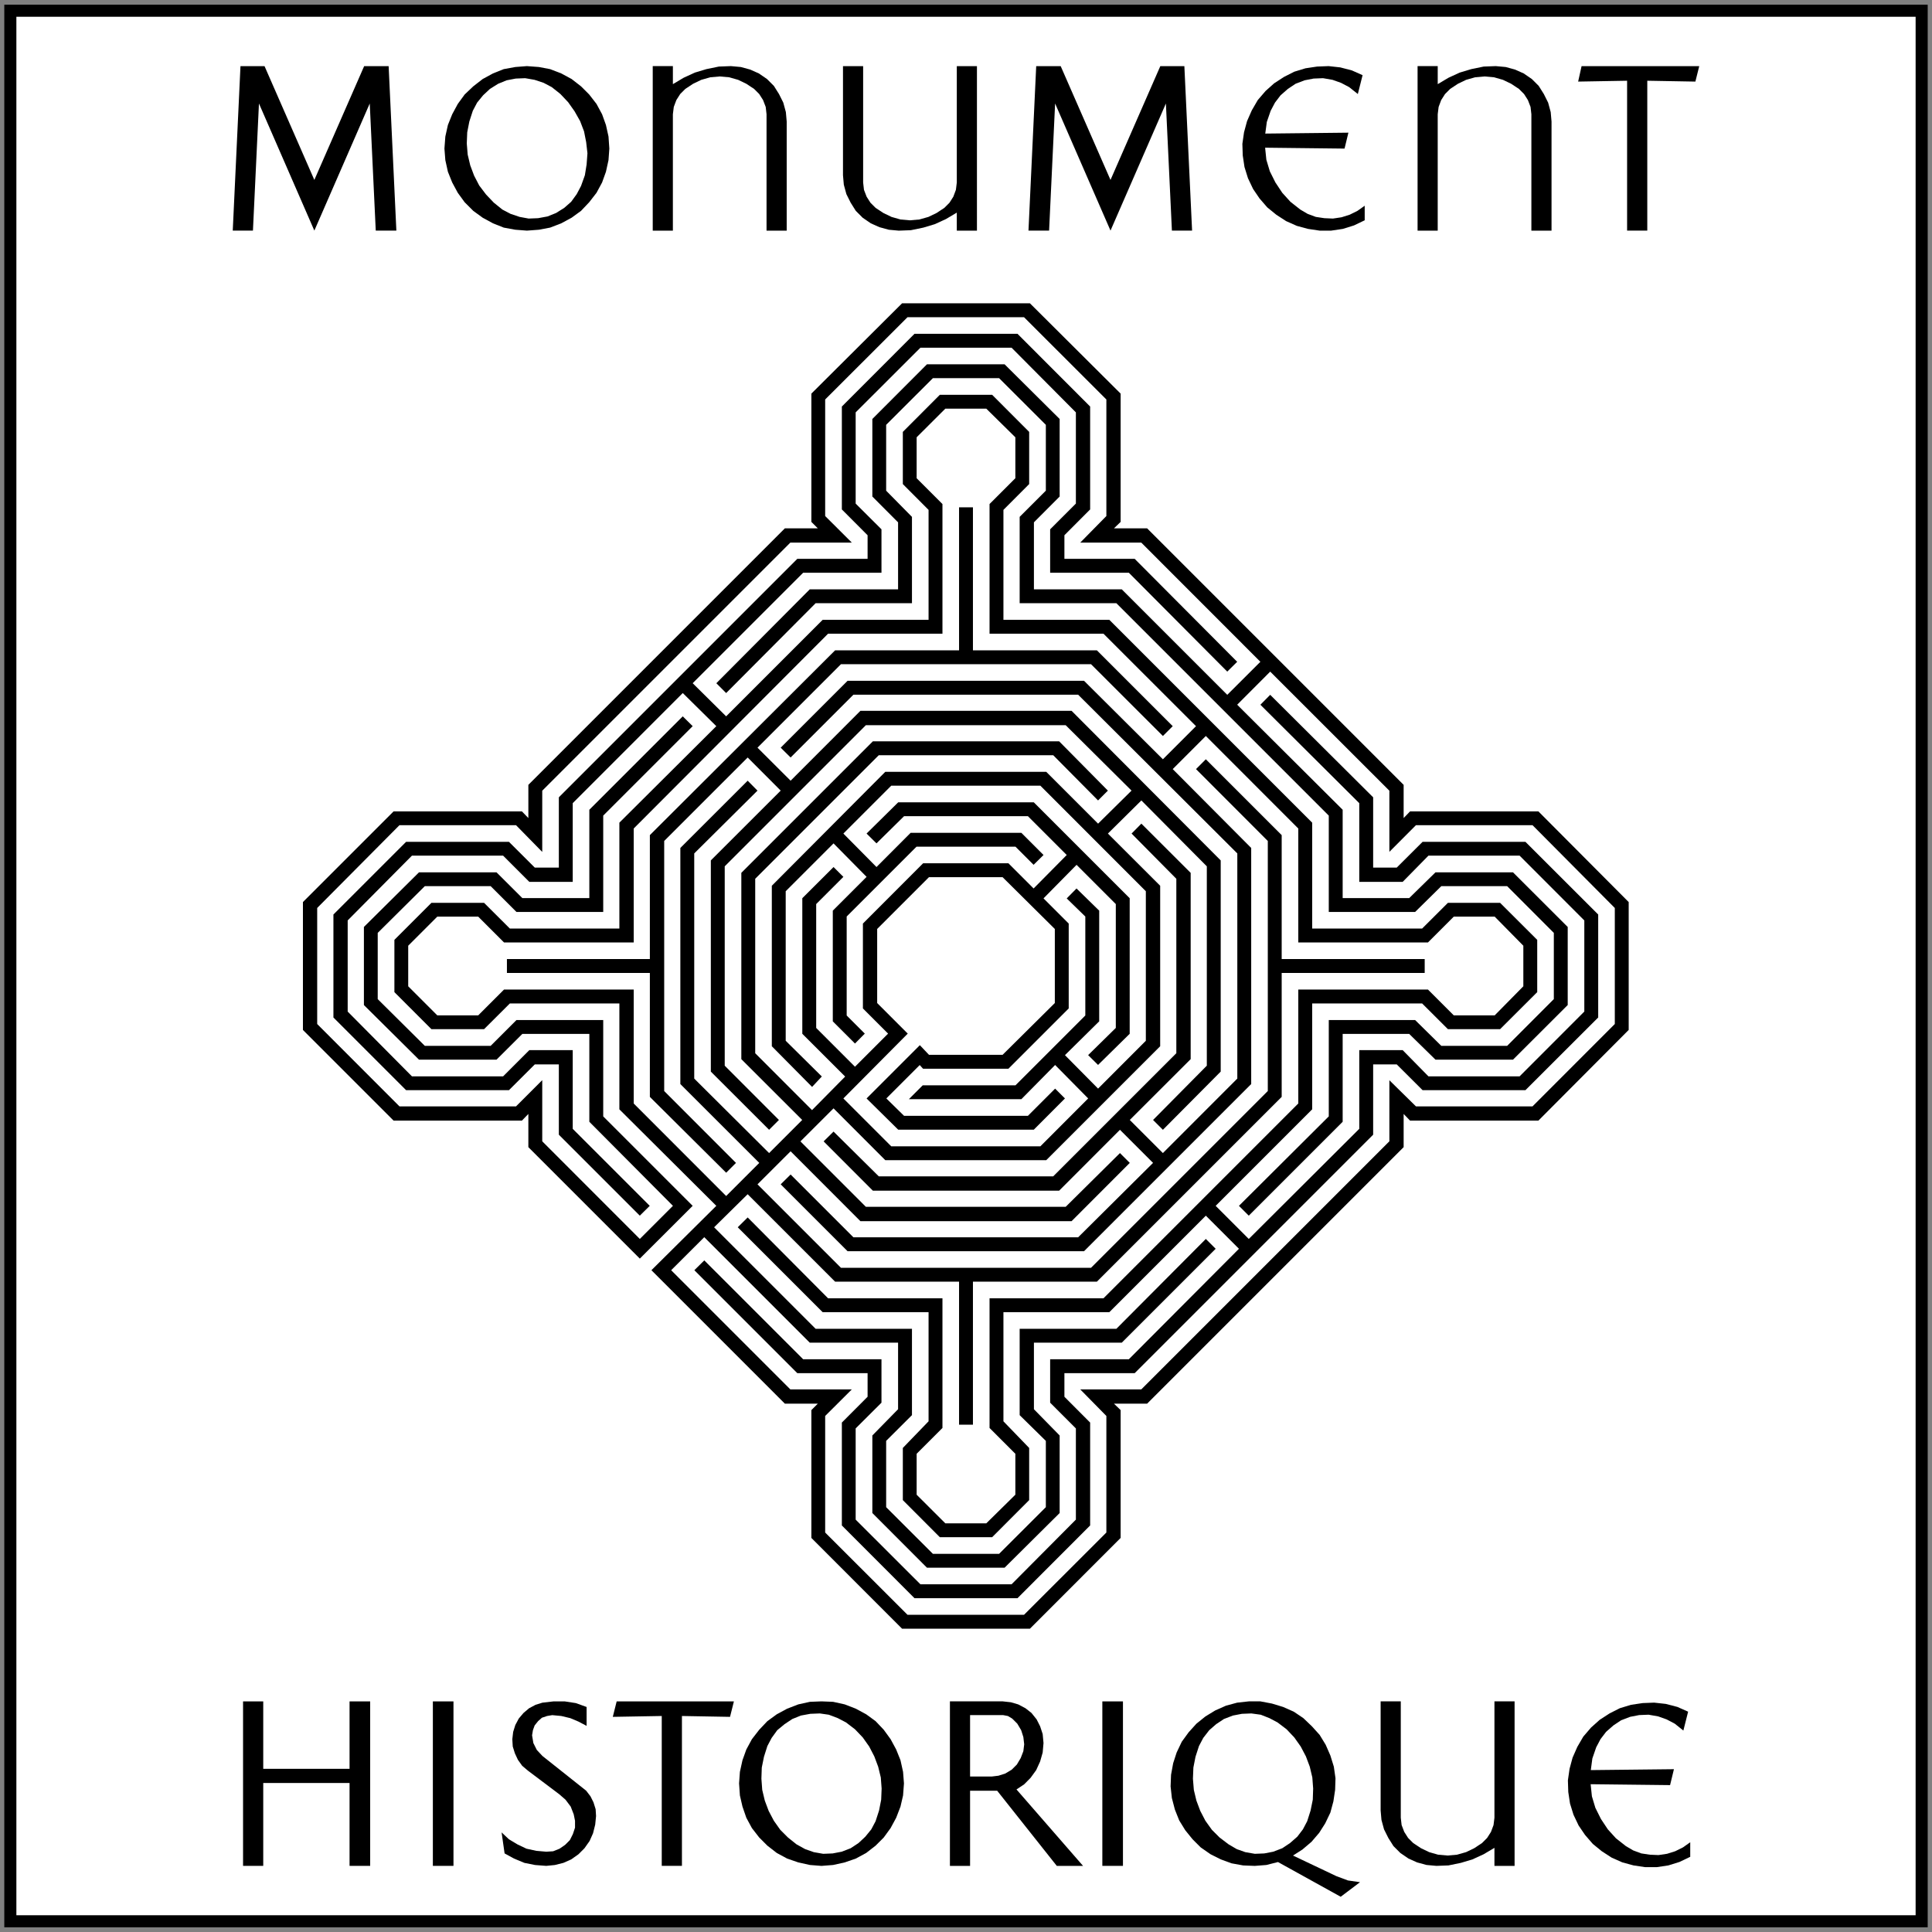 <?xml version="1.0" encoding="utf-8"?>
<!-- Generator: Adobe Illustrator 15.0.0, SVG Export Plug-In . SVG Version: 6.00 Build 0)  -->
<!DOCTYPE svg PUBLIC "-//W3C//DTD SVG 1.1//EN" "http://www.w3.org/Graphics/SVG/1.1/DTD/svg11.dtd">
<svg version="1.1" id="svg2" xmlns:svg="http://www.w3.org/2000/svg"
	 xmlns="http://www.w3.org/2000/svg" xmlns:xlink="http://www.w3.org/1999/xlink" x="0px" y="0px" width="800px" height="800px"
	 viewBox="0 0 800 800" enable-background="new 0 0 800 800" xml:space="preserve">
<rect x="0" y="0" width="800" height="800" fill="#808080" stroke="none"/>
<g id="layer2">
	<path id="path55" fill="#FFFFFF" stroke="#000000" stroke-width="5" stroke-miterlimit="10" d="M4.281,4.438v791.125h791.438V4.438
		H4.281z"/>
</g>
<polygon stroke="#000000" stroke-width="2" stroke-miterlimit="10" points="636.594,336.969 584.313,336.969 580.219,341.219 
	580.219,325.406 474.594,219.781 458.781,219.781 463.031,215.688 463.031,163.406 426.063,126.594 373.938,126.594 
	336.969,163.406 336.969,215.688 341.063,219.781 325.406,219.781 219.781,325.406 219.781,341.219 215.688,336.969 
	163.406,336.969 126.438,373.938 126.438,426.062 163.406,463.031 215.688,463.031 219.781,458.781 219.781,474.594 264.938,519.75 
	285.406,499.312 248.781,462.688 248.781,423.375 214.281,423.375 203.594,434.062 175.5,434.062 155.406,414.125 155.406,385.875 
	175.5,365.938 203.594,365.938 214.281,376.625 248.781,376.625 248.781,337.312 285.406,300.688 282.719,298.031 245.031,335.719 
	245.031,372.875 215.875,372.875 205.188,362.219 173.906,362.219 151.688,384.25 151.688,415.75 173.906,437.781 205.188,437.781 
	215.875,427.125 245.031,427.125 245.031,464.094 280.063,499.312 264.938,514.438 223.531,473 223.531,449.688 214.094,459.125 
	165,459.125 130.344,424.438 130.344,375.562 165,340.688 214.094,340.688 223.531,350.312 223.531,327 326.844,223.688 
	350.313,223.688 340.688,214.094 340.688,165 375.375,130.344 424.438,130.344 459.125,165 459.125,214.094 449.688,223.688 
	473,223.688 523.313,274.031 508.188,289.125 464.094,245.031 427.125,245.031 427.125,215.875 437.781,205.188 437.781,173.906 
	415.563,151.844 384.25,151.844 362.219,173.906 362.219,205.188 372.875,215.875 372.875,245.031 335.719,245.031 298.031,282.906 
	300.688,285.562 337.313,248.781 376.625,248.781 376.625,214.438 365.938,203.594 365.938,175.5 385.875,155.594 414.125,155.594 
	434.063,175.5 434.063,203.594 423.219,214.438 423.219,248.781 462.688,248.781 551.219,337.312 551.219,376.625 585.563,376.625 
	596.406,365.938 624.5,365.938 644.406,385.875 644.406,414.125 624.5,434.062 596.406,434.062 585.563,423.375 551.219,423.375 
	551.219,462.688 514.438,499.312 517.094,501.969 554.969,464.094 554.969,427.125 583.938,427.125 594.813,437.781 
	626.094,437.781 648.156,415.75 648.156,384.25 626.094,362.219 594.813,362.219 583.938,372.875 554.969,372.875 554.969,335.719 
	510.875,291.812 525.969,276.688 576.313,327 576.313,350.312 585.906,340.688 635,340.688 669.656,375.562 669.656,424.438 
	635,459.125 585.906,459.125 576.313,449.688 576.313,473 473,576.312 449.688,576.312 459.125,585.906 459.125,635 
	424.438,669.656 375.375,669.656 340.688,635 340.688,585.906 350.313,576.312 326.844,576.312 276.5,525.969 291.625,510.875 
	335.719,554.969 372.875,554.969 372.875,583.938 362.219,594.812 362.219,626.094 384.25,648.156 415.563,648.156 437.781,626.094 
	437.781,594.812 427.125,583.938 427.125,554.969 464.094,554.969 501.969,517.094 499.313,514.438 462.688,551.219 
	423.219,551.219 423.219,585.562 434.063,596.219 434.063,624.5 414.125,644.406 385.875,644.406 365.938,624.5 365.938,596.219 
	376.625,585.562 376.625,551.219 337.313,551.219 294.281,508.188 309.594,493.094 346.219,529.719 398.125,529.719 
	398.125,588.938 401.875,588.938 401.875,529.719 453.781,529.719 529.719,453.781 529.719,401.875 588.938,401.875 
	588.938,398.125 529.719,398.125 529.719,346.219 499.313,315.812 496.656,318.469 525.969,347.812 525.969,452.188 
	452.188,525.969 347.813,525.969 312.25,490.406 327.375,475.312 356.688,504.656 443.313,504.656 466.406,481.531 463.75,478.875 
	441.688,500.719 358.125,500.719 330.031,472.625 345.156,457.531 367,479.406 432.813,479.406 479.406,432.812 479.406,367.188 
	457.344,345.156 472.625,330.031 500.719,358.312 500.719,441.688 478.875,463.75 481.531,466.406 504.469,443.312 504.469,356.688 
	443.313,295.344 356.688,295.344 327.375,324.688 312.25,309.594 347.813,274.031 452.188,274.031 481.531,303.344 484.188,300.688 
	453.781,270.281 401.875,270.281 401.875,211.062 398.125,211.062 398.125,270.281 346.219,270.281 270.094,346.219 
	270.094,398.125 210.906,398.125 210.906,401.875 270.094,401.875 270.094,453.781 300.688,484.188 303.344,481.531 
	274.031,452.188 274.031,347.812 309.594,312.25 324.688,327.375 295.344,356.688 295.344,443.312 318.469,466.406 321.125,463.75 
	299.094,441.688 299.094,358.312 358.125,299.281 441.688,299.281 469.969,327.375 454.688,342.469 432.813,320.594 367,320.594 
	320.594,367.188 320.594,432.812 336.25,448.625 338.906,445.781 324.344,431.375 324.344,368.625 345.156,347.812 360.25,363.094 
	345.844,377.5 345.844,422.5 354.031,430.688 356.688,428 349.594,420.906 349.594,379.094 379.094,349.594 420.906,349.594 
	428,356.688 430.688,354.031 422.5,345.844 377.5,345.844 362.938,360.438 347.813,345.156 368.625,324.344 431.219,324.344 
	475.469,368.625 475.469,431.375 454.688,452.188 439.563,436.906 454.156,422.5 454.156,377.5 445.781,369.312 443.125,372 
	450.406,379.094 450.406,420.906 420.906,450.406 382.5,450.406 378.75,454.156 422.5,454.156 436.906,439.562 452,454.844 
	431.219,475.656 368.625,475.656 347.813,454.844 374.469,428 362.219,415.75 362.219,384.25 384.25,362.219 415.563,362.219 
	437.781,384.25 437.781,415.75 415.563,437.781 384.25,437.781 380.875,434.219 360.25,454.844 372.344,466.781 427.656,466.781 
	439.563,454.844 436.906,452.188 426.063,463.031 373.938,463.031 365.594,454.844 380.875,439.562 382.656,441.531 
	417.156,441.531 441.531,417.156 441.531,382.844 430.688,372 445.781,356.688 463.031,373.938 463.031,426.062 452,436.906 
	454.688,439.562 466.781,427.656 466.781,372.344 427.656,333.219 372.344,333.219 360.25,345.156 362.938,347.812 373.938,336.969 
	426.063,336.969 443.125,354.031 428,369.312 417.156,358.469 382.656,358.469 358.313,382.844 358.313,417.156 369.156,428 
	354.031,443.125 336.969,426.062 336.969,373.938 347.813,363.094 345.156,360.438 333.219,372.344 333.219,427.656 
	351.375,445.781 336.25,461.094 311.719,436.531 311.719,363.469 363.469,311.719 436.531,311.719 454.688,330.031 457.344,327.375 
	438.156,307.969 361.844,307.969 307.969,361.844 307.969,438.156 333.594,463.75 318.469,478.875 286.469,447.031 286.469,352.969 
	312.25,327.375 309.594,324.688 282.719,351.531 282.719,448.469 315.813,481.531 300.688,496.656 261.406,457.344 261.406,410.75 
	209.125,410.75 198.438,421.438 180.656,421.438 168.031,408.812 168.031,391.188 180.656,378.562 198.438,378.562 209.125,389.25 
	261.406,389.25 261.406,342.656 342.469,261.406 389.25,261.406 389.25,209.125 378.563,198.438 378.563,180.656 391.031,168.219 
	408.813,168.219 421.438,180.656 421.438,198.438 410.75,209.125 410.75,261.406 457.344,261.406 496.656,300.688 481.531,315.812 
	448.469,282.906 351.375,282.906 324.688,309.594 327.375,312.25 352.969,286.656 446.844,286.656 513.344,352.969 513.344,447.031 
	481.531,478.875 466.406,463.75 492.031,438.156 492.031,361.844 472.625,342.469 469.969,345.156 488.094,363.469 488.094,436.531 
	436.531,488.094 363.469,488.094 345.156,469.969 342.469,472.625 361.844,492.031 438.156,492.031 463.75,466.406 478.875,481.531 
	446.844,513.344 352.969,513.344 327.375,487.75 324.688,490.406 351.375,517.094 448.469,517.094 517.094,448.469 517.094,351.531 
	484.188,318.469 499.313,303.344 538.594,342.656 538.594,389.25 590.875,389.25 601.563,378.562 619.344,378.562 631.781,391.188 
	631.781,408.812 619.344,421.438 601.563,421.438 590.875,410.75 538.594,410.75 538.594,457.344 457.344,538.594 410.75,538.594 
	410.75,590.875 421.438,601.562 421.438,619.344 408.813,631.781 391.031,631.781 378.563,619.344 378.563,601.562 389.25,590.875 
	389.25,538.594 342.469,538.594 309.594,505.531 306.906,508.188 341.063,542.344 385.5,542.344 385.5,588.938 374.844,599.969 
	374.844,620.75 389.594,635.531 410.406,635.531 425.156,620.75 425.156,599.969 414.5,588.938 414.5,542.344 458.938,542.344 
	499.313,501.969 514.438,517.094 467.844,563.844 435.844,563.844 435.844,580.406 446.5,591.062 446.5,629.656 419.281,657.031 
	380.719,657.031 353.313,629.656 353.313,591.062 364,580.406 364,563.844 332.156,563.844 291.625,523.312 288.938,525.969 
	330.563,567.594 360.25,567.594 360.25,578.781 349.594,589.469 349.594,631.25 379.094,660.781 420.906,660.781 450.406,631.25 
	450.406,589.469 439.75,578.781 439.75,567.594 469.438,567.594 567.594,469.438 567.594,439.75 578.781,439.75 589.469,450.406 
	631.25,450.406 660.781,420.906 660.781,379.094 631.25,349.594 589.469,349.594 578.781,360.25 567.594,360.25 567.594,330.562 
	525.969,289.125 523.313,291.812 563.844,332.156 563.844,364.156 580.406,364.156 591.063,353.312 629.656,353.312 
	657.031,380.719 657.031,419.281 629.656,446.688 591.063,446.688 580.406,435.844 563.844,435.844 563.844,467.844 
	517.094,514.438 501.969,499.312 542.344,458.938 542.344,414.5 589.281,414.5 599.969,425.156 620.75,425.156 635.531,410.406 
	635.531,389.594 620.75,374.844 599.969,374.844 589.281,385.5 542.344,385.5 542.344,341.062 458.938,257.656 414.5,257.656 
	414.5,210.719 425.156,200.031 425.156,179.25 410.406,164.469 389.594,164.469 374.844,179.25 374.844,200.031 385.5,210.719 
	385.5,257.656 341.063,257.656 300.688,298.031 285.406,282.906 332.156,236.156 364,236.156 364,219.594 353.313,208.938 
	353.313,170.344 380.719,142.969 419.281,142.969 446.5,170.344 446.5,208.938 435.844,219.594 435.844,236.156 467.844,236.156 
	508.188,276.688 510.875,274.031 469.438,232.406 439.75,232.406 439.75,221.219 450.406,210.531 450.406,168.75 420.906,139.219 
	379.094,139.219 349.594,168.75 349.594,210.531 360.25,221.219 360.25,232.406 330.563,232.406 232.406,330.562 232.406,360.25 
	221.031,360.25 210.344,349.594 168.563,349.594 139.063,379.094 139.063,420.906 168.563,450.406 210.344,450.406 221.031,439.75 
	232.406,439.75 232.406,469.438 264.938,501.969 267.625,499.312 236.156,467.844 236.156,435.844 219.594,435.844 208.75,446.688 
	170.156,446.688 142.969,419.281 142.969,380.719 170.156,353.312 208.75,353.312 219.594,364.156 236.156,364.156 236.156,332.156 
	282.719,285.562 298.031,300.688 257.469,341.062 257.469,385.5 210.719,385.5 200.031,374.844 179.063,374.844 164.313,389.594 
	164.313,410.406 179.063,425.156 200.031,425.156 210.719,414.5 257.469,414.5 257.469,458.938 298.031,499.312 271.156,525.969 
	325.406,580.219 341.063,580.219 336.969,584.312 336.969,636.406 373.938,673.406 426.063,673.406 463.031,636.406 
	463.031,584.312 458.781,580.219 474.594,580.219 580.219,474.594 580.219,458.781 584.313,463.031 636.594,463.031 
	673.406,426.062 673.406,373.938 "/>
<g id="layer1">
	<path id="path21" d="M96.377,95.488l3.2-68.104h9.958l20.627,47.122l20.627-47.122h10.136l3.2,68.104h-8.535l-2.489-52.634
		l-22.938,52.634l-22.938-52.634l-2.489,52.634H96.377z"/>
	<path id="path23" d="M218.188,27.375l-4.812,0.375l-4.781,0.875l-4.469,1.781l-4.25,2.312l-3.906,3.031l-3.562,3.375l-2.845,3.906
		l-2.312,4.281l-1.781,4.438l-1.062,4.781l-0.375,5l0.375,4.781l1.062,4.812l1.781,4.438l2.312,4.281l2.845,3.906l3.562,3.562
		l3.906,2.844l4.25,2.312l4.469,1.781l4.781,0.875l4.812,0.375l4.97-0.375l4.625-0.875l4.625-1.781l4.28-2.312l3.906-2.844
		l3.375-3.562L247,79.844l2.312-4.281l1.594-4.438l1.062-4.812l0.344-4.781l-0.344-5l-1.062-4.781l-1.594-4.438L247,43.031
		l-3.031-3.906l-3.375-3.375l-3.906-3.031l-4.281-2.312l-4.625-1.781l-4.625-0.875L218.188,27.375z M217.469,32.375l3.906,0.688
		l3.75,1.25l3.375,1.781l3.562,2.844l3.188,3.375l2.655,3.75l2.312,4.094l1.625,4.25l0.875,4.438l0.531,4.625l-0.345,4.625
		l-0.719,4.469L240.594,77l-1.781,3.375l-2.312,3.188l-2.844,2.5l-3.375,2.125l-3.562,1.438l-3.906,0.719l-3.905,0.156l-3.75-0.688
		l-3.72-1.25l-3.405-1.781l-3.531-2.844l-3.219-3.375l-2.845-3.75l-2.125-4.094l-1.594-4.25L193.656,64l-0.375-4.594l0.188-4.625
		l0.875-4.469l1.438-4.438l1.78-3.375l2.47-3.031l2.844-2.656l3.406-2.125l3.53-1.438l3.75-0.719L217.469,32.375z"/>
	<path id="path3318" d="M278.625,95.5V47.312L279,44.281l1.062-2.844l1.594-2.5l2.125-2.125l3.22-2.124l3.375-1.625l3.75-1.062
		l3.905-0.344L301.938,32l3.719,1.062l3.375,1.625l3.219,2.125l2.125,2.125l1.595,2.5l1.094,2.844l0.344,3.031V95.5h8.345V50.312
		l-0.345-3.906l-1.062-3.906l-1.781-3.562l-2.125-3.375l-2.844-2.844l-3.375-2.312l-3.562-1.594l-3.906-1.062l-4.094-0.375l-5,0.188
		l-5.155,1.062l-4.781,1.438l-4.625,2.125l-4.469,2.656v-7.469h-8.345V95.5H278.625z"/>
	<path id="path27" d="M425.871,95.488l3.2-68.104h10.136l20.628,47.122l20.627-47.122h9.958l3.199,68.104h-8.356l-2.489-52.634
		l-22.938,52.634l-22.938-52.634l-2.489,52.634H425.871z"/>
	<path id="path29" d="M673.748,33.43l-20.271,0.355l1.422-6.401h48.722l-1.6,6.401l-19.916-0.355v62.058h-8.357V33.43z"/>
	<path id="path3286" d="M550.156,27.375l-4.78,0.188l-4.812,0.719l-4.625,1.406l-4.25,2.156l-4.094,2.656l-3.562,3.188l-3.219,3.75
		l-2.469,4.25l-1.969,4.469l-1.25,4.625l-0.688,4.781l0.156,4.812l0.719,4.781l1.438,4.625l2.125,4.469l2.655,3.906l3.22,3.719
		l3.719,3.031l4.094,2.656L537,93.531l4.625,1.25l4.812,0.719h4.781l4.812-0.719l4.625-1.438l4.438-2.125v-6.031l-3,2.125
		l-3.22,1.594l-3.375,1.062l-3.562,0.531l-3.562-0.156l-3.531-0.531l-3.375-1.25l-3.031-1.781l-4.094-3.219l-3.375-3.719
		l-2.844-4.281l-2.312-4.625l-1.438-4.781l-0.518-5l32.893,0.375l1.594-6.594l-34.423,0.375l0.642-4.812l1.594-4.625l1.781-3.375
		l2.312-3.031l3.03-2.656l3.188-2.125l3.75-1.438l3.719-0.719l3.906-0.156l3.938,0.688l3.531,1.25l3.375,1.781l3.562,2.844
		l1.969-7.812l-4.438-1.969l-4.812-1.25L550.156,27.375z"/>
	<path id="path3341" d="M396.191,27.384v48.188l-0.375,3.031l-1.062,2.844l-1.595,2.5l-2.125,2.125l-3.219,2.125l-3.375,1.625
		l-3.75,1.062l-3.906,0.344l-3.905-0.344l-3.72-1.062l-3.375-1.625l-3.219-2.125l-2.125-2.125l-1.594-2.5l-1.094-2.844l-0.345-3.031
		V27.384h-8.344v45.188l0.344,3.906l1.062,3.906l1.781,3.562l2.125,3.375l2.844,2.844l3.375,2.312l3.562,1.594l3.906,1.062
		l4.094,0.375l5-0.188l5.156-1.062l4.781-1.438l4.625-2.125l4.469-2.656v7.469h8.344V27.384H396.191z"/>
	<path id="path3349" d="M595.327,95.5V47.312l0.375-3.031l1.062-2.844l1.594-2.5l2.125-2.125l3.219-2.125l3.375-1.625l3.75-1.062
		l3.906-0.344L618.641,32l3.719,1.062l3.375,1.625l3.219,2.125l2.125,2.125l1.595,2.5l1.094,2.844l0.344,3.031V95.5h8.344V50.312
		l-0.344-3.906l-1.062-3.906l-1.781-3.562l-2.125-3.375l-2.844-2.844l-3.375-2.312l-3.562-1.594l-3.906-1.062l-4.094-0.375l-5,0.188
		l-5.156,1.062l-4.78,1.438l-4.625,2.125l-4.47,2.656v-7.469h-8.344V95.5H595.327z"/>
	<path id="path33" d="M274.017,710.558l-20.271,0.355l1.601-6.401h48.544l-1.602,6.401l-19.914-0.355v62.06h-8.357L274.017,710.558
		L274.017,710.558z"/>
	<path id="path35" d="M187.775,772.616v-68.104h-8.535v68.104H187.775z"/>
	<path id="path37" d="M464.991,772.616v-68.104h-8.536v68.104H464.991z"/>
	<path id="path41" d="M340.156,704.5l-4.78,0.188l-4.812,1.062l-4.625,1.781l-4.281,2.312l-3.906,2.845l-3.375,3.562l-3.03,3.906
		l-2.312,4.28l-1.594,4.438l-1.062,4.812l-0.345,4.781l0.345,5l1.062,4.594l1.594,4.625l2.312,4.281l3.03,3.906l3.375,3.375
		l3.906,3.031l4.281,2.312l4.625,1.595l4.812,1.062l4.78,0.375l4.812-0.375l4.812-1.062l4.594-1.595l4.281-2.312l3.906-3.031
		l3.375-3.375l2.844-3.906l2.312-4.281l1.781-4.625l1.062-4.594l0.375-5l-0.375-4.781l-1.062-4.812l-1.781-4.438l-2.312-4.28
		l-2.844-3.906l-3.375-3.562l-3.906-2.845l-4.281-2.312l-4.594-1.781l-4.812-1.062L340.156,704.5z M339.469,709.5l3.719,0.531
		l3.719,1.406l3.406,1.78l3.719,2.845l3.219,3.375l2.656,3.75l2.125,4.094l1.594,4.25L364.72,736l0.344,4.594l-0.188,4.625
		L364,749.688l-1.438,4.438l-1.781,3.375l-2.469,3.031l-2.844,2.655l-3.22,2.125l-3.719,1.438l-3.75,0.719l-3.906,0.156
		l-3.905-0.688l-3.562-1.25l-3.562-1.969l-3.562-2.844l-3.188-3.188l-2.656-3.75l-2.156-4.095l-1.594-4.25l-1.062-4.438
		l-0.344-4.625l0.156-4.625l0.906-4.47L317.75,723l1.78-3.375l2.312-3.188l3.03-2.5l3.188-2.125l3.562-1.438l3.906-0.719
		L339.469,709.5z"/>
	<path id="path3244" d="M529.188,771.031l25.969,14.375l8-6.031l-5-0.719l-4.781-1.781l-17.969-8.531l3.906-2.5l3.75-3.188
		l3.188-3.719l2.5-3.938l2.125-4.438l1.25-4.625l0.72-4.78l0.155-4.812l-0.688-4.812l-1.438-4.625l-1.938-4.438l-2.5-4.094
		l-3.219-3.562l-3.531-3.375l-3.938-2.656l-4.438-1.969l-4.625-1.406l-4.781-0.906h-4.812l-4.812,0.531l-4.625,1.25l-4.438,1.969
		l-4.095,2.5l-3.719,3l-3.219,3.562l-2.844,3.905l-2.125,4.47l-1.438,4.438l-0.875,4.781l-0.188,4.812l0.53,4.812l1.25,4.78
		l1.781,4.47l2.5,4.062l3.031,3.75l3.375,3.375l4.094,2.844l4.25,2.125l4.438,1.625l4.812,0.875l4.812,0.188l4.781-0.375
		L529.188,771.031 M518.156,709.5l3.906,0.531l3.562,1.406l3.375,1.78l3.75,2.845l3.188,3.375l2.656,3.75l2.155,4.094l1.595,4.25
		l1.062,4.469l0.344,4.594l-0.155,4.625l-0.906,4.469l-1.406,4.438l-1.78,3.374l-2.312,3.031l-3.031,2.656l-3.188,2.125l-3.75,1.438
		l-3.719,0.719l-3.906,0.156l-3.938-0.688l-3.53-1.25l-3.375-1.97l-3.75-2.844l-3.188-3.188l-2.688-3.75L497,749.844l-1.595-4.25
		l-1.062-4.438l-0.375-4.625l0.188-4.625l0.875-4.469l1.438-4.438l1.78-3.375l2.47-3.188l2.875-2.5l3.188-2.125l3.72-1.438
		l3.75-0.719L518.156,709.5z"/>
	<path id="path45" d="M100.645,772.616h8.357v-34.318h35.741v34.318h8.534v-68.104h-8.534v27.918h-35.741v-27.918h-8.357V772.616z"
		/>
	<path id="path49" d="M393.344,704.5v68.125h8.344V741.5h11.219l24.688,31.125h10.875l-27.562-31.656l3.188-2.125l2.656-2.688
		l2.312-3.188l1.625-3.562l1.062-3.719l0.345-3.938l-0.345-3.719l-1.062-3.22l-1.438-2.844l-2.125-2.656l-2.5-1.969l-3.03-1.594
		l-3-0.875l-3.375-0.375h-21.876V704.5z M401.688,710.188h13.688l1.97,0.375l1.78,1.062l2.125,2.125l1.595,2.688l0.905,2.845
		l0.345,3l-0.345,2.844l-1.094,2.844l-1.594,2.688l-2.125,2.125l-2.656,1.594l-2.844,0.906l-2.844,0.344h-8.906V710.188z"/>
	<path id="path51" d="M237.564,751.278l-1.244-3.201l-2.134-2.845l-2.668-2.312l-12.979-9.78l-2.312-1.956l-1.778-2.488
		l-1.243-2.667l-0.891-2.847l-0.178-3.021l0.355-3.023l0.89-2.845l1.422-2.667l1.956-2.312l2.312-1.956l2.668-1.424l2.846-0.889
		l4.623-0.534h4.623l4.624,0.712l4.444,1.602v7.823l-3.379-1.778l-3.378-1.422l-3.733-0.891l-3.734-0.354l-2.134,0.354l-2.135,0.713
		l-1.601,1.422l-1.423,1.777l-0.711,1.956l-0.355,2.134l0,0l0.533,3.201l1.423,2.846l2.312,2.488l18.138,14.403l1.777,2.312
		l1.245,2.489l0.89,2.847l0.178,2.845l-0.355,3.557l-0.89,3.556l-1.423,3.201l-2.134,3.022l-2.489,2.49l-3.021,2.134l-3.201,1.422
		l-3.558,0.89l-3.556,0.355l-4.623-0.355l-4.446-0.89l-4.268-1.778l-3.911-2.134l-1.245-8.713l3.022,2.846l3.557,2.134l3.734,1.778
		l4.09,0.889l4.09,0.355l2.845-0.178l2.667-1.066l2.312-1.601l1.956-1.956l1.245-2.489l0.889-2.668v-2.845L237.564,751.278"/>
	<path id="path3301" d="M684.95,705.024l-4.78,0.188l-4.812,0.719l-4.625,1.406l-4.25,2.156l-4.094,2.656l-3.562,3.188l-3.219,3.75
		l-2.469,4.25l-1.969,4.469l-1.25,4.625l-0.688,4.781l0.156,4.812l0.719,4.78l1.438,4.625l2.125,4.47l2.655,3.905l3.22,3.72
		l3.719,3.03l4.094,2.656l4.438,1.969l4.625,1.25l4.812,0.72h4.781l4.812-0.72l4.625-1.438l4.438-2.125v-6.031l-3,2.125
		l-3.219,1.594l-3.375,1.062l-3.562,0.531l-3.562-0.156l-3.531-0.531l-3.375-1.25l-3.031-1.781l-4.094-3.219l-3.375-3.719
		l-2.844-4.281l-2.312-4.625l-1.438-4.781l-0.518-5l32.892,0.375l1.595-6.594l-34.423,0.375l0.642-4.812l1.594-4.625l1.781-3.375
		l2.312-3.031l3.03-2.656l3.188-2.125l3.75-1.438l3.719-0.72l3.906-0.155l3.938,0.688l3.531,1.25l3.375,1.781l3.562,2.844
		l1.969-7.812l-4.438-1.97l-4.812-1.25L684.95,705.024z"/>
	<path id="path3347" d="M618.818,704.491v48.188l-0.375,3.031l-1.062,2.844l-1.595,2.5l-2.125,2.125l-3.219,2.125l-3.375,1.625
		l-3.75,1.062l-3.906,0.344l-3.905-0.344l-3.72-1.062l-3.375-1.625l-3.219-2.125l-2.125-2.125l-1.594-2.5l-1.094-2.844l-0.345-3.031
		v-48.188h-8.344v45.188l0.344,3.906l1.062,3.906l1.781,3.562l2.125,3.375l2.844,2.845l3.375,2.312l3.562,1.594l3.906,1.062
		l4.094,0.375l5-0.188l5.156-1.062l4.781-1.438l4.625-2.125l4.469-2.655v7.469h8.344V704.49L618.818,704.491L618.818,704.491z"/>
</g>
</svg>
